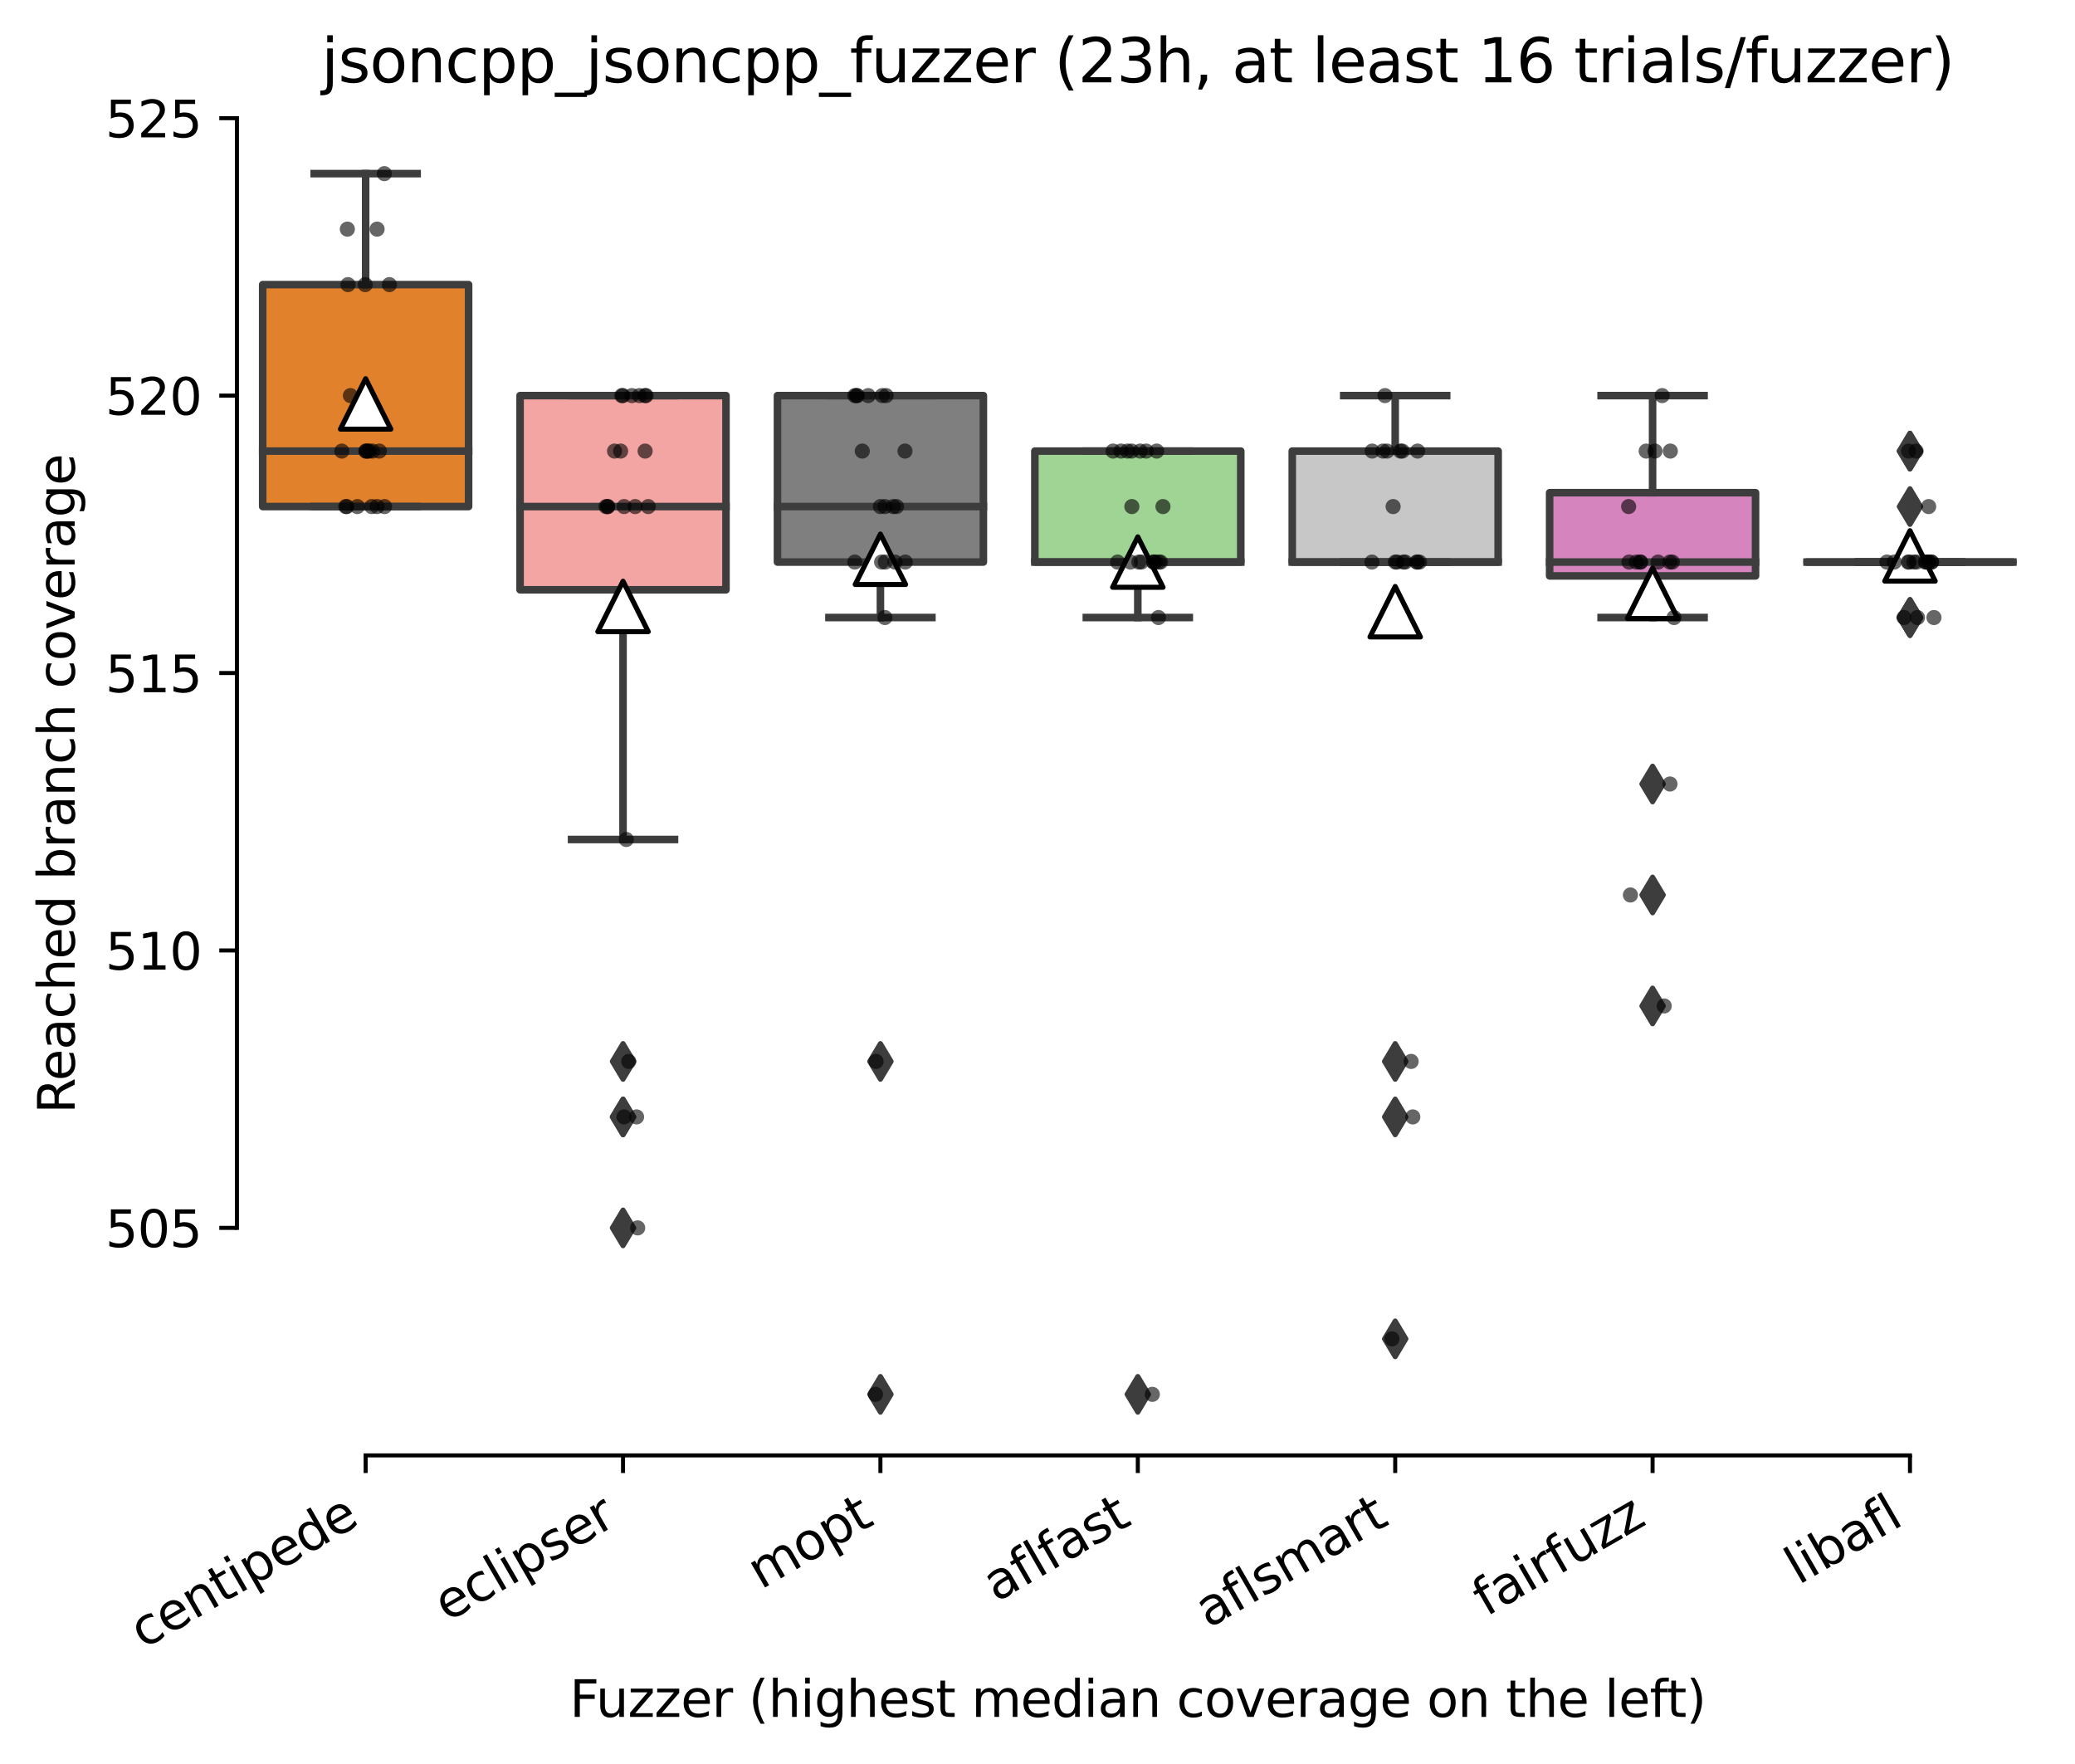 <?xml version="1.0" encoding="utf-8" standalone="no"?>
<!DOCTYPE svg PUBLIC "-//W3C//DTD SVG 1.1//EN"
  "http://www.w3.org/Graphics/SVG/1.1/DTD/svg11.dtd">
<svg xmlns:xlink="http://www.w3.org/1999/xlink" width="411.286pt" height="349.535pt" viewBox="0 0 411.286 349.535" xmlns="http://www.w3.org/2000/svg" version="1.1">
 <defs>
  <style type="text/css">*{stroke-linejoin: round; stroke-linecap: butt}</style>
 </defs>
 <g id="figure_1">
  <g id="patch_1">
   <path d="M 0 349.535 
L 411.286 349.535 
L 411.286 0 
L 0 0 
z
" style="fill: #ffffff"/>
  </g>
  <g id="axes_1">
   <g id="patch_2">
    <path d="M 46.966 288.43 
L 404.086 288.43 
L 404.086 22.318 
L 46.966 22.318 
z
" style="fill: #ffffff"/>
   </g>
   <g id="patch_3">
    <path d="M 52.067 100.392 
L 92.881 100.392 
L 92.881 56.407 
L 52.067 56.407 
L 52.067 100.392 
z
" clip-path="url(#p301d236f40)" style="fill: #e1812c; stroke: #3d3d3d; stroke-width: 1.5; stroke-linejoin: miter"/>
   </g>
   <g id="patch_4">
    <path d="M 103.084 116.887 
L 143.898 116.887 
L 143.898 78.4 
L 103.084 78.4 
L 103.084 116.887 
z
" clip-path="url(#p301d236f40)" style="fill: #f2a5a3; stroke: #3d3d3d; stroke-width: 1.5; stroke-linejoin: miter"/>
   </g>
   <g id="patch_5">
    <path d="M 154.102 111.389 
L 194.915 111.389 
L 194.915 78.4 
L 154.102 78.4 
L 154.102 111.389 
z
" clip-path="url(#p301d236f40)" style="fill: #7f7f7f; stroke: #3d3d3d; stroke-width: 1.5; stroke-linejoin: miter"/>
   </g>
   <g id="patch_6">
    <path d="M 205.119 111.389 
L 245.932 111.389 
L 245.932 89.396 
L 205.119 89.396 
L 205.119 111.389 
z
" clip-path="url(#p301d236f40)" style="fill: #9fd495; stroke: #3d3d3d; stroke-width: 1.5; stroke-linejoin: miter"/>
   </g>
   <g id="patch_7">
    <path d="M 256.136 111.389 
L 296.95 111.389 
L 296.95 89.396 
L 256.136 89.396 
L 256.136 111.389 
z
" clip-path="url(#p301d236f40)" style="fill: #c7c7c7; stroke: #3d3d3d; stroke-width: 1.5; stroke-linejoin: miter"/>
   </g>
   <g id="patch_8">
    <path d="M 307.153 114.138 
L 347.967 114.138 
L 347.967 97.643 
L 307.153 97.643 
L 307.153 114.138 
z
" clip-path="url(#p301d236f40)" style="fill: #d684bd; stroke: #3d3d3d; stroke-width: 1.5; stroke-linejoin: miter"/>
   </g>
   <g id="patch_9">
    <path d="M 358.17 111.389 
L 398.984 111.389 
L 398.984 111.389 
L 358.17 111.389 
L 358.17 111.389 
z
" clip-path="url(#p301d236f40)" style="fill: #3a923a; stroke: #3d3d3d; stroke-width: 1.5; stroke-linejoin: miter"/>
   </g>
   <g id="matplotlib.axis_1">
    <g id="xtick_1">
     <g id="line2d_1">
      <defs>
       <path id="ma75290261b" d="M 0 0 
L 0 3.5 
" style="stroke: #000000; stroke-width: 0.8"/>
      </defs>
      <g>
       <use xlink:href="#ma75290261b" x="72.474" y="288.43" style="stroke: #000000; stroke-width: 0.8"/>
      </g>
     </g>
     <g id="text_1">
      <!-- centipede -->
      <g transform="translate(28.401 326.856) rotate(-30) scale(0.1 -0.1)">
       <defs>
        <path id="DejaVuSans-63" d="M 3122 3366 
L 3122 2828 
Q 2878 2963 2633 3030 
Q 2388 3097 2138 3097 
Q 1578 3097 1268 2742 
Q 959 2388 959 1747 
Q 959 1106 1268 751 
Q 1578 397 2138 397 
Q 2388 397 2633 464 
Q 2878 531 3122 666 
L 3122 134 
Q 2881 22 2623 -34 
Q 2366 -91 2075 -91 
Q 1284 -91 818 406 
Q 353 903 353 1747 
Q 353 2603 823 3093 
Q 1294 3584 2113 3584 
Q 2378 3584 2631 3529 
Q 2884 3475 3122 3366 
z
" transform="scale(0.016)"/>
        <path id="DejaVuSans-65" d="M 3597 1894 
L 3597 1613 
L 953 1613 
Q 991 1019 1311 708 
Q 1631 397 2203 397 
Q 2534 397 2845 478 
Q 3156 559 3463 722 
L 3463 178 
Q 3153 47 2828 -22 
Q 2503 -91 2169 -91 
Q 1331 -91 842 396 
Q 353 884 353 1716 
Q 353 2575 817 3079 
Q 1281 3584 2069 3584 
Q 2775 3584 3186 3129 
Q 3597 2675 3597 1894 
z
M 3022 2063 
Q 3016 2534 2758 2815 
Q 2500 3097 2075 3097 
Q 1594 3097 1305 2825 
Q 1016 2553 972 2059 
L 3022 2063 
z
" transform="scale(0.016)"/>
        <path id="DejaVuSans-6e" d="M 3513 2113 
L 3513 0 
L 2938 0 
L 2938 2094 
Q 2938 2591 2744 2837 
Q 2550 3084 2163 3084 
Q 1697 3084 1428 2787 
Q 1159 2491 1159 1978 
L 1159 0 
L 581 0 
L 581 3500 
L 1159 3500 
L 1159 2956 
Q 1366 3272 1645 3428 
Q 1925 3584 2291 3584 
Q 2894 3584 3203 3211 
Q 3513 2838 3513 2113 
z
" transform="scale(0.016)"/>
        <path id="DejaVuSans-74" d="M 1172 4494 
L 1172 3500 
L 2356 3500 
L 2356 3053 
L 1172 3053 
L 1172 1153 
Q 1172 725 1289 603 
Q 1406 481 1766 481 
L 2356 481 
L 2356 0 
L 1766 0 
Q 1100 0 847 248 
Q 594 497 594 1153 
L 594 3053 
L 172 3053 
L 172 3500 
L 594 3500 
L 594 4494 
L 1172 4494 
z
" transform="scale(0.016)"/>
        <path id="DejaVuSans-69" d="M 603 3500 
L 1178 3500 
L 1178 0 
L 603 0 
L 603 3500 
z
M 603 4863 
L 1178 4863 
L 1178 4134 
L 603 4134 
L 603 4863 
z
" transform="scale(0.016)"/>
        <path id="DejaVuSans-70" d="M 1159 525 
L 1159 -1331 
L 581 -1331 
L 581 3500 
L 1159 3500 
L 1159 2969 
Q 1341 3281 1617 3432 
Q 1894 3584 2278 3584 
Q 2916 3584 3314 3078 
Q 3713 2572 3713 1747 
Q 3713 922 3314 415 
Q 2916 -91 2278 -91 
Q 1894 -91 1617 61 
Q 1341 213 1159 525 
z
M 3116 1747 
Q 3116 2381 2855 2742 
Q 2594 3103 2138 3103 
Q 1681 3103 1420 2742 
Q 1159 2381 1159 1747 
Q 1159 1113 1420 752 
Q 1681 391 2138 391 
Q 2594 391 2855 752 
Q 3116 1113 3116 1747 
z
" transform="scale(0.016)"/>
        <path id="DejaVuSans-64" d="M 2906 2969 
L 2906 4863 
L 3481 4863 
L 3481 0 
L 2906 0 
L 2906 525 
Q 2725 213 2448 61 
Q 2172 -91 1784 -91 
Q 1150 -91 751 415 
Q 353 922 353 1747 
Q 353 2572 751 3078 
Q 1150 3584 1784 3584 
Q 2172 3584 2448 3432 
Q 2725 3281 2906 2969 
z
M 947 1747 
Q 947 1113 1208 752 
Q 1469 391 1925 391 
Q 2381 391 2643 752 
Q 2906 1113 2906 1747 
Q 2906 2381 2643 2742 
Q 2381 3103 1925 3103 
Q 1469 3103 1208 2742 
Q 947 2381 947 1747 
z
" transform="scale(0.016)"/>
       </defs>
       <use xlink:href="#DejaVuSans-63"/>
       <use xlink:href="#DejaVuSans-65" x="54.98"/>
       <use xlink:href="#DejaVuSans-6e" x="116.504"/>
       <use xlink:href="#DejaVuSans-74" x="179.883"/>
       <use xlink:href="#DejaVuSans-69" x="219.092"/>
       <use xlink:href="#DejaVuSans-70" x="246.875"/>
       <use xlink:href="#DejaVuSans-65" x="310.352"/>
       <use xlink:href="#DejaVuSans-64" x="371.875"/>
       <use xlink:href="#DejaVuSans-65" x="435.352"/>
      </g>
     </g>
    </g>
    <g id="xtick_2">
     <g id="line2d_2">
      <g>
       <use xlink:href="#ma75290261b" x="123.491" y="288.43" style="stroke: #000000; stroke-width: 0.8"/>
      </g>
     </g>
     <g id="text_2">
      <!-- eclipser -->
      <g transform="translate(88.651 321.525) rotate(-30) scale(0.1 -0.1)">
       <defs>
        <path id="DejaVuSans-6c" d="M 603 4863 
L 1178 4863 
L 1178 0 
L 603 0 
L 603 4863 
z
" transform="scale(0.016)"/>
        <path id="DejaVuSans-73" d="M 2834 3397 
L 2834 2853 
Q 2591 2978 2328 3040 
Q 2066 3103 1784 3103 
Q 1356 3103 1142 2972 
Q 928 2841 928 2578 
Q 928 2378 1081 2264 
Q 1234 2150 1697 2047 
L 1894 2003 
Q 2506 1872 2764 1633 
Q 3022 1394 3022 966 
Q 3022 478 2636 193 
Q 2250 -91 1575 -91 
Q 1294 -91 989 -36 
Q 684 19 347 128 
L 347 722 
Q 666 556 975 473 
Q 1284 391 1588 391 
Q 1994 391 2212 530 
Q 2431 669 2431 922 
Q 2431 1156 2273 1281 
Q 2116 1406 1581 1522 
L 1381 1569 
Q 847 1681 609 1914 
Q 372 2147 372 2553 
Q 372 3047 722 3315 
Q 1072 3584 1716 3584 
Q 2034 3584 2315 3537 
Q 2597 3491 2834 3397 
z
" transform="scale(0.016)"/>
        <path id="DejaVuSans-72" d="M 2631 2963 
Q 2534 3019 2420 3045 
Q 2306 3072 2169 3072 
Q 1681 3072 1420 2755 
Q 1159 2438 1159 1844 
L 1159 0 
L 581 0 
L 581 3500 
L 1159 3500 
L 1159 2956 
Q 1341 3275 1631 3429 
Q 1922 3584 2338 3584 
Q 2397 3584 2469 3576 
Q 2541 3569 2628 3553 
L 2631 2963 
z
" transform="scale(0.016)"/>
       </defs>
       <use xlink:href="#DejaVuSans-65"/>
       <use xlink:href="#DejaVuSans-63" x="61.523"/>
       <use xlink:href="#DejaVuSans-6c" x="116.504"/>
       <use xlink:href="#DejaVuSans-69" x="144.287"/>
       <use xlink:href="#DejaVuSans-70" x="172.07"/>
       <use xlink:href="#DejaVuSans-73" x="235.547"/>
       <use xlink:href="#DejaVuSans-65" x="287.646"/>
       <use xlink:href="#DejaVuSans-72" x="349.17"/>
      </g>
     </g>
    </g>
    <g id="xtick_3">
     <g id="line2d_3">
      <g>
       <use xlink:href="#ma75290261b" x="174.508" y="288.43" style="stroke: #000000; stroke-width: 0.8"/>
      </g>
     </g>
     <g id="text_3">
      <!-- mopt -->
      <g transform="translate(150.841 315.075) rotate(-30) scale(0.1 -0.1)">
       <defs>
        <path id="DejaVuSans-6d" d="M 3328 2828 
Q 3544 3216 3844 3400 
Q 4144 3584 4550 3584 
Q 5097 3584 5394 3201 
Q 5691 2819 5691 2113 
L 5691 0 
L 5113 0 
L 5113 2094 
Q 5113 2597 4934 2840 
Q 4756 3084 4391 3084 
Q 3944 3084 3684 2787 
Q 3425 2491 3425 1978 
L 3425 0 
L 2847 0 
L 2847 2094 
Q 2847 2600 2669 2842 
Q 2491 3084 2119 3084 
Q 1678 3084 1418 2786 
Q 1159 2488 1159 1978 
L 1159 0 
L 581 0 
L 581 3500 
L 1159 3500 
L 1159 2956 
Q 1356 3278 1631 3431 
Q 1906 3584 2284 3584 
Q 2666 3584 2933 3390 
Q 3200 3197 3328 2828 
z
" transform="scale(0.016)"/>
        <path id="DejaVuSans-6f" d="M 1959 3097 
Q 1497 3097 1228 2736 
Q 959 2375 959 1747 
Q 959 1119 1226 758 
Q 1494 397 1959 397 
Q 2419 397 2687 759 
Q 2956 1122 2956 1747 
Q 2956 2369 2687 2733 
Q 2419 3097 1959 3097 
z
M 1959 3584 
Q 2709 3584 3137 3096 
Q 3566 2609 3566 1747 
Q 3566 888 3137 398 
Q 2709 -91 1959 -91 
Q 1206 -91 779 398 
Q 353 888 353 1747 
Q 353 2609 779 3096 
Q 1206 3584 1959 3584 
z
" transform="scale(0.016)"/>
       </defs>
       <use xlink:href="#DejaVuSans-6d"/>
       <use xlink:href="#DejaVuSans-6f" x="97.412"/>
       <use xlink:href="#DejaVuSans-70" x="158.594"/>
       <use xlink:href="#DejaVuSans-74" x="222.07"/>
      </g>
     </g>
    </g>
    <g id="xtick_4">
     <g id="line2d_4">
      <g>
       <use xlink:href="#ma75290261b" x="225.526" y="288.43" style="stroke: #000000; stroke-width: 0.8"/>
      </g>
     </g>
     <g id="text_4">
      <!-- aflfast -->
      <g transform="translate(197.462 317.613) rotate(-30) scale(0.1 -0.1)">
       <defs>
        <path id="DejaVuSans-61" d="M 2194 1759 
Q 1497 1759 1228 1600 
Q 959 1441 959 1056 
Q 959 750 1161 570 
Q 1363 391 1709 391 
Q 2188 391 2477 730 
Q 2766 1069 2766 1631 
L 2766 1759 
L 2194 1759 
z
M 3341 1997 
L 3341 0 
L 2766 0 
L 2766 531 
Q 2569 213 2275 61 
Q 1981 -91 1556 -91 
Q 1019 -91 701 211 
Q 384 513 384 1019 
Q 384 1609 779 1909 
Q 1175 2209 1959 2209 
L 2766 2209 
L 2766 2266 
Q 2766 2663 2505 2880 
Q 2244 3097 1772 3097 
Q 1472 3097 1187 3025 
Q 903 2953 641 2809 
L 641 3341 
Q 956 3463 1253 3523 
Q 1550 3584 1831 3584 
Q 2591 3584 2966 3190 
Q 3341 2797 3341 1997 
z
" transform="scale(0.016)"/>
        <path id="DejaVuSans-66" d="M 2375 4863 
L 2375 4384 
L 1825 4384 
Q 1516 4384 1395 4259 
Q 1275 4134 1275 3809 
L 1275 3500 
L 2222 3500 
L 2222 3053 
L 1275 3053 
L 1275 0 
L 697 0 
L 697 3053 
L 147 3053 
L 147 3500 
L 697 3500 
L 697 3744 
Q 697 4328 969 4595 
Q 1241 4863 1831 4863 
L 2375 4863 
z
" transform="scale(0.016)"/>
       </defs>
       <use xlink:href="#DejaVuSans-61"/>
       <use xlink:href="#DejaVuSans-66" x="61.279"/>
       <use xlink:href="#DejaVuSans-6c" x="96.484"/>
       <use xlink:href="#DejaVuSans-66" x="124.268"/>
       <use xlink:href="#DejaVuSans-61" x="159.473"/>
       <use xlink:href="#DejaVuSans-73" x="220.752"/>
       <use xlink:href="#DejaVuSans-74" x="272.852"/>
      </g>
     </g>
    </g>
    <g id="xtick_5">
     <g id="line2d_5">
      <g>
       <use xlink:href="#ma75290261b" x="276.543" y="288.43" style="stroke: #000000; stroke-width: 0.8"/>
      </g>
     </g>
     <g id="text_5">
      <!-- aflsmart -->
      <g transform="translate(239.532 322.779) rotate(-30) scale(0.1 -0.1)">
       <use xlink:href="#DejaVuSans-61"/>
       <use xlink:href="#DejaVuSans-66" x="61.279"/>
       <use xlink:href="#DejaVuSans-6c" x="96.484"/>
       <use xlink:href="#DejaVuSans-73" x="124.268"/>
       <use xlink:href="#DejaVuSans-6d" x="176.367"/>
       <use xlink:href="#DejaVuSans-61" x="273.779"/>
       <use xlink:href="#DejaVuSans-72" x="335.059"/>
       <use xlink:href="#DejaVuSans-74" x="376.172"/>
      </g>
     </g>
    </g>
    <g id="xtick_6">
     <g id="line2d_6">
      <g>
       <use xlink:href="#ma75290261b" x="327.56" y="288.43" style="stroke: #000000; stroke-width: 0.8"/>
      </g>
     </g>
     <g id="text_6">
      <!-- fairfuzz -->
      <g transform="translate(294.57 320.457) rotate(-30) scale(0.1 -0.1)">
       <defs>
        <path id="DejaVuSans-75" d="M 544 1381 
L 544 3500 
L 1119 3500 
L 1119 1403 
Q 1119 906 1312 657 
Q 1506 409 1894 409 
Q 2359 409 2629 706 
Q 2900 1003 2900 1516 
L 2900 3500 
L 3475 3500 
L 3475 0 
L 2900 0 
L 2900 538 
Q 2691 219 2414 64 
Q 2138 -91 1772 -91 
Q 1169 -91 856 284 
Q 544 659 544 1381 
z
M 1991 3584 
L 1991 3584 
z
" transform="scale(0.016)"/>
        <path id="DejaVuSans-7a" d="M 353 3500 
L 3084 3500 
L 3084 2975 
L 922 459 
L 3084 459 
L 3084 0 
L 275 0 
L 275 525 
L 2438 3041 
L 353 3041 
L 353 3500 
z
" transform="scale(0.016)"/>
       </defs>
       <use xlink:href="#DejaVuSans-66"/>
       <use xlink:href="#DejaVuSans-61" x="35.205"/>
       <use xlink:href="#DejaVuSans-69" x="96.484"/>
       <use xlink:href="#DejaVuSans-72" x="124.268"/>
       <use xlink:href="#DejaVuSans-66" x="165.381"/>
       <use xlink:href="#DejaVuSans-75" x="200.586"/>
       <use xlink:href="#DejaVuSans-7a" x="263.965"/>
       <use xlink:href="#DejaVuSans-7a" x="316.455"/>
      </g>
     </g>
    </g>
    <g id="xtick_7">
     <g id="line2d_7">
      <g>
       <use xlink:href="#ma75290261b" x="378.577" y="288.43" style="stroke: #000000; stroke-width: 0.8"/>
      </g>
     </g>
     <g id="text_7">
      <!-- libafl -->
      <g transform="translate(356.466 314.176) rotate(-30) scale(0.1 -0.1)">
       <defs>
        <path id="DejaVuSans-62" d="M 3116 1747 
Q 3116 2381 2855 2742 
Q 2594 3103 2138 3103 
Q 1681 3103 1420 2742 
Q 1159 2381 1159 1747 
Q 1159 1113 1420 752 
Q 1681 391 2138 391 
Q 2594 391 2855 752 
Q 3116 1113 3116 1747 
z
M 1159 2969 
Q 1341 3281 1617 3432 
Q 1894 3584 2278 3584 
Q 2916 3584 3314 3078 
Q 3713 2572 3713 1747 
Q 3713 922 3314 415 
Q 2916 -91 2278 -91 
Q 1894 -91 1617 61 
Q 1341 213 1159 525 
L 1159 0 
L 581 0 
L 581 4863 
L 1159 4863 
L 1159 2969 
z
" transform="scale(0.016)"/>
       </defs>
       <use xlink:href="#DejaVuSans-6c"/>
       <use xlink:href="#DejaVuSans-69" x="27.783"/>
       <use xlink:href="#DejaVuSans-62" x="55.566"/>
       <use xlink:href="#DejaVuSans-61" x="119.043"/>
       <use xlink:href="#DejaVuSans-66" x="180.322"/>
       <use xlink:href="#DejaVuSans-6c" x="215.527"/>
      </g>
     </g>
    </g>
    <g id="text_8">
     <!-- Fuzzer (highest median coverage on the left) -->
     <g transform="translate(112.908 340.255) scale(0.1 -0.1)">
      <defs>
       <path id="DejaVuSans-46" d="M 628 4666 
L 3309 4666 
L 3309 4134 
L 1259 4134 
L 1259 2759 
L 3109 2759 
L 3109 2228 
L 1259 2228 
L 1259 0 
L 628 0 
L 628 4666 
z
" transform="scale(0.016)"/>
       <path id="DejaVuSans-20" transform="scale(0.016)"/>
       <path id="DejaVuSans-28" d="M 1984 4856 
Q 1566 4138 1362 3434 
Q 1159 2731 1159 2009 
Q 1159 1288 1364 580 
Q 1569 -128 1984 -844 
L 1484 -844 
Q 1016 -109 783 600 
Q 550 1309 550 2009 
Q 550 2706 781 3412 
Q 1013 4119 1484 4856 
L 1984 4856 
z
" transform="scale(0.016)"/>
       <path id="DejaVuSans-68" d="M 3513 2113 
L 3513 0 
L 2938 0 
L 2938 2094 
Q 2938 2591 2744 2837 
Q 2550 3084 2163 3084 
Q 1697 3084 1428 2787 
Q 1159 2491 1159 1978 
L 1159 0 
L 581 0 
L 581 4863 
L 1159 4863 
L 1159 2956 
Q 1366 3272 1645 3428 
Q 1925 3584 2291 3584 
Q 2894 3584 3203 3211 
Q 3513 2838 3513 2113 
z
" transform="scale(0.016)"/>
       <path id="DejaVuSans-67" d="M 2906 1791 
Q 2906 2416 2648 2759 
Q 2391 3103 1925 3103 
Q 1463 3103 1205 2759 
Q 947 2416 947 1791 
Q 947 1169 1205 825 
Q 1463 481 1925 481 
Q 2391 481 2648 825 
Q 2906 1169 2906 1791 
z
M 3481 434 
Q 3481 -459 3084 -895 
Q 2688 -1331 1869 -1331 
Q 1566 -1331 1297 -1286 
Q 1028 -1241 775 -1147 
L 775 -588 
Q 1028 -725 1275 -790 
Q 1522 -856 1778 -856 
Q 2344 -856 2625 -561 
Q 2906 -266 2906 331 
L 2906 616 
Q 2728 306 2450 153 
Q 2172 0 1784 0 
Q 1141 0 747 490 
Q 353 981 353 1791 
Q 353 2603 747 3093 
Q 1141 3584 1784 3584 
Q 2172 3584 2450 3431 
Q 2728 3278 2906 2969 
L 2906 3500 
L 3481 3500 
L 3481 434 
z
" transform="scale(0.016)"/>
       <path id="DejaVuSans-76" d="M 191 3500 
L 800 3500 
L 1894 563 
L 2988 3500 
L 3597 3500 
L 2284 0 
L 1503 0 
L 191 3500 
z
" transform="scale(0.016)"/>
       <path id="DejaVuSans-29" d="M 513 4856 
L 1013 4856 
Q 1481 4119 1714 3412 
Q 1947 2706 1947 2009 
Q 1947 1309 1714 600 
Q 1481 -109 1013 -844 
L 513 -844 
Q 928 -128 1133 580 
Q 1338 1288 1338 2009 
Q 1338 2731 1133 3434 
Q 928 4138 513 4856 
z
" transform="scale(0.016)"/>
      </defs>
      <use xlink:href="#DejaVuSans-46"/>
      <use xlink:href="#DejaVuSans-75" x="52.02"/>
      <use xlink:href="#DejaVuSans-7a" x="115.398"/>
      <use xlink:href="#DejaVuSans-7a" x="167.889"/>
      <use xlink:href="#DejaVuSans-65" x="220.379"/>
      <use xlink:href="#DejaVuSans-72" x="281.902"/>
      <use xlink:href="#DejaVuSans-20" x="323.016"/>
      <use xlink:href="#DejaVuSans-28" x="354.803"/>
      <use xlink:href="#DejaVuSans-68" x="393.816"/>
      <use xlink:href="#DejaVuSans-69" x="457.195"/>
      <use xlink:href="#DejaVuSans-67" x="484.979"/>
      <use xlink:href="#DejaVuSans-68" x="548.455"/>
      <use xlink:href="#DejaVuSans-65" x="611.834"/>
      <use xlink:href="#DejaVuSans-73" x="673.357"/>
      <use xlink:href="#DejaVuSans-74" x="725.457"/>
      <use xlink:href="#DejaVuSans-20" x="764.666"/>
      <use xlink:href="#DejaVuSans-6d" x="796.453"/>
      <use xlink:href="#DejaVuSans-65" x="893.865"/>
      <use xlink:href="#DejaVuSans-64" x="955.389"/>
      <use xlink:href="#DejaVuSans-69" x="1018.865"/>
      <use xlink:href="#DejaVuSans-61" x="1046.648"/>
      <use xlink:href="#DejaVuSans-6e" x="1107.928"/>
      <use xlink:href="#DejaVuSans-20" x="1171.307"/>
      <use xlink:href="#DejaVuSans-63" x="1203.094"/>
      <use xlink:href="#DejaVuSans-6f" x="1258.074"/>
      <use xlink:href="#DejaVuSans-76" x="1319.256"/>
      <use xlink:href="#DejaVuSans-65" x="1378.436"/>
      <use xlink:href="#DejaVuSans-72" x="1439.959"/>
      <use xlink:href="#DejaVuSans-61" x="1481.072"/>
      <use xlink:href="#DejaVuSans-67" x="1542.352"/>
      <use xlink:href="#DejaVuSans-65" x="1605.828"/>
      <use xlink:href="#DejaVuSans-20" x="1667.352"/>
      <use xlink:href="#DejaVuSans-6f" x="1699.139"/>
      <use xlink:href="#DejaVuSans-6e" x="1760.32"/>
      <use xlink:href="#DejaVuSans-20" x="1823.699"/>
      <use xlink:href="#DejaVuSans-74" x="1855.486"/>
      <use xlink:href="#DejaVuSans-68" x="1894.695"/>
      <use xlink:href="#DejaVuSans-65" x="1958.074"/>
      <use xlink:href="#DejaVuSans-20" x="2019.598"/>
      <use xlink:href="#DejaVuSans-6c" x="2051.385"/>
      <use xlink:href="#DejaVuSans-65" x="2079.168"/>
      <use xlink:href="#DejaVuSans-66" x="2140.691"/>
      <use xlink:href="#DejaVuSans-74" x="2174.146"/>
      <use xlink:href="#DejaVuSans-29" x="2213.355"/>
     </g>
    </g>
   </g>
   <g id="matplotlib.axis_2">
    <g id="ytick_1">
     <g id="line2d_8">
      <defs>
       <path id="me46429e782" d="M 0 0 
L -3.5 0 
" style="stroke: #000000; stroke-width: 0.8"/>
      </defs>
      <g>
       <use xlink:href="#me46429e782" x="46.966" y="243.345" style="stroke: #000000; stroke-width: 0.8"/>
      </g>
     </g>
     <g id="text_9">
      <!-- 505 -->
      <g transform="translate(20.878 247.144) scale(0.1 -0.1)">
       <defs>
        <path id="DejaVuSans-35" d="M 691 4666 
L 3169 4666 
L 3169 4134 
L 1269 4134 
L 1269 2991 
Q 1406 3038 1543 3061 
Q 1681 3084 1819 3084 
Q 2600 3084 3056 2656 
Q 3513 2228 3513 1497 
Q 3513 744 3044 326 
Q 2575 -91 1722 -91 
Q 1428 -91 1123 -41 
Q 819 9 494 109 
L 494 744 
Q 775 591 1075 516 
Q 1375 441 1709 441 
Q 2250 441 2565 725 
Q 2881 1009 2881 1497 
Q 2881 1984 2565 2268 
Q 2250 2553 1709 2553 
Q 1456 2553 1204 2497 
Q 953 2441 691 2322 
L 691 4666 
z
" transform="scale(0.016)"/>
        <path id="DejaVuSans-30" d="M 2034 4250 
Q 1547 4250 1301 3770 
Q 1056 3291 1056 2328 
Q 1056 1369 1301 889 
Q 1547 409 2034 409 
Q 2525 409 2770 889 
Q 3016 1369 3016 2328 
Q 3016 3291 2770 3770 
Q 2525 4250 2034 4250 
z
M 2034 4750 
Q 2819 4750 3233 4129 
Q 3647 3509 3647 2328 
Q 3647 1150 3233 529 
Q 2819 -91 2034 -91 
Q 1250 -91 836 529 
Q 422 1150 422 2328 
Q 422 3509 836 4129 
Q 1250 4750 2034 4750 
z
" transform="scale(0.016)"/>
       </defs>
       <use xlink:href="#DejaVuSans-35"/>
       <use xlink:href="#DejaVuSans-30" x="63.623"/>
       <use xlink:href="#DejaVuSans-35" x="127.246"/>
      </g>
     </g>
    </g>
    <g id="ytick_2">
     <g id="line2d_9">
      <g>
       <use xlink:href="#me46429e782" x="46.966" y="188.363" style="stroke: #000000; stroke-width: 0.8"/>
      </g>
     </g>
     <g id="text_10">
      <!-- 510 -->
      <g transform="translate(20.878 192.162) scale(0.1 -0.1)">
       <defs>
        <path id="DejaVuSans-31" d="M 794 531 
L 1825 531 
L 1825 4091 
L 703 3866 
L 703 4441 
L 1819 4666 
L 2450 4666 
L 2450 531 
L 3481 531 
L 3481 0 
L 794 0 
L 794 531 
z
" transform="scale(0.016)"/>
       </defs>
       <use xlink:href="#DejaVuSans-35"/>
       <use xlink:href="#DejaVuSans-31" x="63.623"/>
       <use xlink:href="#DejaVuSans-30" x="127.246"/>
      </g>
     </g>
    </g>
    <g id="ytick_3">
     <g id="line2d_10">
      <g>
       <use xlink:href="#me46429e782" x="46.966" y="133.381" style="stroke: #000000; stroke-width: 0.8"/>
      </g>
     </g>
     <g id="text_11">
      <!-- 515 -->
      <g transform="translate(20.878 137.181) scale(0.1 -0.1)">
       <use xlink:href="#DejaVuSans-35"/>
       <use xlink:href="#DejaVuSans-31" x="63.623"/>
       <use xlink:href="#DejaVuSans-35" x="127.246"/>
      </g>
     </g>
    </g>
    <g id="ytick_4">
     <g id="line2d_11">
      <g>
       <use xlink:href="#me46429e782" x="46.966" y="78.4" style="stroke: #000000; stroke-width: 0.8"/>
      </g>
     </g>
     <g id="text_12">
      <!-- 520 -->
      <g transform="translate(20.878 82.199) scale(0.1 -0.1)">
       <defs>
        <path id="DejaVuSans-32" d="M 1228 531 
L 3431 531 
L 3431 0 
L 469 0 
L 469 531 
Q 828 903 1448 1529 
Q 2069 2156 2228 2338 
Q 2531 2678 2651 2914 
Q 2772 3150 2772 3378 
Q 2772 3750 2511 3984 
Q 2250 4219 1831 4219 
Q 1534 4219 1204 4116 
Q 875 4013 500 3803 
L 500 4441 
Q 881 4594 1212 4672 
Q 1544 4750 1819 4750 
Q 2544 4750 2975 4387 
Q 3406 4025 3406 3419 
Q 3406 3131 3298 2873 
Q 3191 2616 2906 2266 
Q 2828 2175 2409 1742 
Q 1991 1309 1228 531 
z
" transform="scale(0.016)"/>
       </defs>
       <use xlink:href="#DejaVuSans-35"/>
       <use xlink:href="#DejaVuSans-32" x="63.623"/>
       <use xlink:href="#DejaVuSans-30" x="127.246"/>
      </g>
     </g>
    </g>
    <g id="ytick_5">
     <g id="line2d_12">
      <g>
       <use xlink:href="#me46429e782" x="46.966" y="23.418" style="stroke: #000000; stroke-width: 0.8"/>
      </g>
     </g>
     <g id="text_13">
      <!-- 525 -->
      <g transform="translate(20.878 27.217) scale(0.1 -0.1)">
       <use xlink:href="#DejaVuSans-35"/>
       <use xlink:href="#DejaVuSans-32" x="63.623"/>
       <use xlink:href="#DejaVuSans-35" x="127.246"/>
      </g>
     </g>
    </g>
    <g id="text_14">
     <!-- Reached branch coverage -->
     <g transform="translate(14.798 220.706) rotate(-90) scale(0.1 -0.1)">
      <defs>
       <path id="DejaVuSans-52" d="M 2841 2188 
Q 3044 2119 3236 1894 
Q 3428 1669 3622 1275 
L 4263 0 
L 3584 0 
L 2988 1197 
Q 2756 1666 2539 1819 
Q 2322 1972 1947 1972 
L 1259 1972 
L 1259 0 
L 628 0 
L 628 4666 
L 2053 4666 
Q 2853 4666 3247 4331 
Q 3641 3997 3641 3322 
Q 3641 2881 3436 2590 
Q 3231 2300 2841 2188 
z
M 1259 4147 
L 1259 2491 
L 2053 2491 
Q 2509 2491 2742 2702 
Q 2975 2913 2975 3322 
Q 2975 3731 2742 3939 
Q 2509 4147 2053 4147 
L 1259 4147 
z
" transform="scale(0.016)"/>
      </defs>
      <use xlink:href="#DejaVuSans-52"/>
      <use xlink:href="#DejaVuSans-65" x="64.982"/>
      <use xlink:href="#DejaVuSans-61" x="126.506"/>
      <use xlink:href="#DejaVuSans-63" x="187.785"/>
      <use xlink:href="#DejaVuSans-68" x="242.766"/>
      <use xlink:href="#DejaVuSans-65" x="306.145"/>
      <use xlink:href="#DejaVuSans-64" x="367.668"/>
      <use xlink:href="#DejaVuSans-20" x="431.145"/>
      <use xlink:href="#DejaVuSans-62" x="462.932"/>
      <use xlink:href="#DejaVuSans-72" x="526.408"/>
      <use xlink:href="#DejaVuSans-61" x="567.521"/>
      <use xlink:href="#DejaVuSans-6e" x="628.801"/>
      <use xlink:href="#DejaVuSans-63" x="692.18"/>
      <use xlink:href="#DejaVuSans-68" x="747.16"/>
      <use xlink:href="#DejaVuSans-20" x="810.539"/>
      <use xlink:href="#DejaVuSans-63" x="842.326"/>
      <use xlink:href="#DejaVuSans-6f" x="897.307"/>
      <use xlink:href="#DejaVuSans-76" x="958.488"/>
      <use xlink:href="#DejaVuSans-65" x="1017.668"/>
      <use xlink:href="#DejaVuSans-72" x="1079.191"/>
      <use xlink:href="#DejaVuSans-61" x="1120.305"/>
      <use xlink:href="#DejaVuSans-67" x="1181.584"/>
      <use xlink:href="#DejaVuSans-65" x="1245.061"/>
     </g>
    </g>
   </g>
   <g id="line2d_13">
    <path d="M 72.474 100.392 
L 72.474 100.392 
" clip-path="url(#p301d236f40)" style="fill: none; stroke: #3d3d3d; stroke-width: 1.5; stroke-linecap: square"/>
   </g>
   <g id="line2d_14">
    <path d="M 72.474 56.407 
L 72.474 34.414 
" clip-path="url(#p301d236f40)" style="fill: none; stroke: #3d3d3d; stroke-width: 1.5; stroke-linecap: square"/>
   </g>
   <g id="line2d_15">
    <path d="M 62.271 100.392 
L 82.678 100.392 
" clip-path="url(#p301d236f40)" style="fill: none; stroke: #3d3d3d; stroke-width: 1.5; stroke-linecap: square"/>
   </g>
   <g id="line2d_16">
    <path d="M 62.271 34.414 
L 82.678 34.414 
" clip-path="url(#p301d236f40)" style="fill: none; stroke: #3d3d3d; stroke-width: 1.5; stroke-linecap: square"/>
   </g>
   <g id="line2d_17"/>
   <g id="line2d_18">
    <path d="M 123.491 116.887 
L 123.491 166.37 
" clip-path="url(#p301d236f40)" style="fill: none; stroke: #3d3d3d; stroke-width: 1.5; stroke-linecap: square"/>
   </g>
   <g id="line2d_19">
    <path d="M 123.491 78.4 
L 123.491 78.4 
" clip-path="url(#p301d236f40)" style="fill: none; stroke: #3d3d3d; stroke-width: 1.5; stroke-linecap: square"/>
   </g>
   <g id="line2d_20">
    <path d="M 113.288 166.37 
L 133.695 166.37 
" clip-path="url(#p301d236f40)" style="fill: none; stroke: #3d3d3d; stroke-width: 1.5; stroke-linecap: square"/>
   </g>
   <g id="line2d_21">
    <path d="M 113.288 78.4 
L 133.695 78.4 
" clip-path="url(#p301d236f40)" style="fill: none; stroke: #3d3d3d; stroke-width: 1.5; stroke-linecap: square"/>
   </g>
   <g id="line2d_22">
    <defs>
     <path id="mfe6ff88ae1" d="M -0 3.536 
L 2.121 0 
L -0 -3.536 
L -2.121 -0 
z
" style="stroke: #3d3d3d; stroke-linejoin: miter"/>
    </defs>
    <g clip-path="url(#p301d236f40)">
     <use xlink:href="#mfe6ff88ae1" x="123.491" y="221.352" style="fill: #3d3d3d; stroke: #3d3d3d; stroke-linejoin: miter"/>
     <use xlink:href="#mfe6ff88ae1" x="123.491" y="243.345" style="fill: #3d3d3d; stroke: #3d3d3d; stroke-linejoin: miter"/>
     <use xlink:href="#mfe6ff88ae1" x="123.491" y="221.352" style="fill: #3d3d3d; stroke: #3d3d3d; stroke-linejoin: miter"/>
     <use xlink:href="#mfe6ff88ae1" x="123.491" y="210.356" style="fill: #3d3d3d; stroke: #3d3d3d; stroke-linejoin: miter"/>
    </g>
   </g>
   <g id="line2d_23">
    <path d="M 174.508 111.389 
L 174.508 122.385 
" clip-path="url(#p301d236f40)" style="fill: none; stroke: #3d3d3d; stroke-width: 1.5; stroke-linecap: square"/>
   </g>
   <g id="line2d_24">
    <path d="M 174.508 78.4 
L 174.508 78.4 
" clip-path="url(#p301d236f40)" style="fill: none; stroke: #3d3d3d; stroke-width: 1.5; stroke-linecap: square"/>
   </g>
   <g id="line2d_25">
    <path d="M 164.305 122.385 
L 184.712 122.385 
" clip-path="url(#p301d236f40)" style="fill: none; stroke: #3d3d3d; stroke-width: 1.5; stroke-linecap: square"/>
   </g>
   <g id="line2d_26">
    <path d="M 164.305 78.4 
L 184.712 78.4 
" clip-path="url(#p301d236f40)" style="fill: none; stroke: #3d3d3d; stroke-width: 1.5; stroke-linecap: square"/>
   </g>
   <g id="line2d_27">
    <g clip-path="url(#p301d236f40)">
     <use xlink:href="#mfe6ff88ae1" x="174.508" y="210.356" style="fill: #3d3d3d; stroke: #3d3d3d; stroke-linejoin: miter"/>
     <use xlink:href="#mfe6ff88ae1" x="174.508" y="276.334" style="fill: #3d3d3d; stroke: #3d3d3d; stroke-linejoin: miter"/>
    </g>
   </g>
   <g id="line2d_28">
    <path d="M 225.526 111.389 
L 225.526 122.385 
" clip-path="url(#p301d236f40)" style="fill: none; stroke: #3d3d3d; stroke-width: 1.5; stroke-linecap: square"/>
   </g>
   <g id="line2d_29">
    <path d="M 225.526 89.396 
L 225.526 89.396 
" clip-path="url(#p301d236f40)" style="fill: none; stroke: #3d3d3d; stroke-width: 1.5; stroke-linecap: square"/>
   </g>
   <g id="line2d_30">
    <path d="M 215.322 122.385 
L 235.729 122.385 
" clip-path="url(#p301d236f40)" style="fill: none; stroke: #3d3d3d; stroke-width: 1.5; stroke-linecap: square"/>
   </g>
   <g id="line2d_31">
    <path d="M 215.322 89.396 
L 235.729 89.396 
" clip-path="url(#p301d236f40)" style="fill: none; stroke: #3d3d3d; stroke-width: 1.5; stroke-linecap: square"/>
   </g>
   <g id="line2d_32">
    <g clip-path="url(#p301d236f40)">
     <use xlink:href="#mfe6ff88ae1" x="225.526" y="276.334" style="fill: #3d3d3d; stroke: #3d3d3d; stroke-linejoin: miter"/>
    </g>
   </g>
   <g id="line2d_33">
    <path d="M 276.543 111.389 
L 276.543 111.389 
" clip-path="url(#p301d236f40)" style="fill: none; stroke: #3d3d3d; stroke-width: 1.5; stroke-linecap: square"/>
   </g>
   <g id="line2d_34">
    <path d="M 276.543 89.396 
L 276.543 78.4 
" clip-path="url(#p301d236f40)" style="fill: none; stroke: #3d3d3d; stroke-width: 1.5; stroke-linecap: square"/>
   </g>
   <g id="line2d_35">
    <path d="M 266.339 111.389 
L 286.746 111.389 
" clip-path="url(#p301d236f40)" style="fill: none; stroke: #3d3d3d; stroke-width: 1.5; stroke-linecap: square"/>
   </g>
   <g id="line2d_36">
    <path d="M 266.339 78.4 
L 286.746 78.4 
" clip-path="url(#p301d236f40)" style="fill: none; stroke: #3d3d3d; stroke-width: 1.5; stroke-linecap: square"/>
   </g>
   <g id="line2d_37">
    <g clip-path="url(#p301d236f40)">
     <use xlink:href="#mfe6ff88ae1" x="276.543" y="210.356" style="fill: #3d3d3d; stroke: #3d3d3d; stroke-linejoin: miter"/>
     <use xlink:href="#mfe6ff88ae1" x="276.543" y="265.338" style="fill: #3d3d3d; stroke: #3d3d3d; stroke-linejoin: miter"/>
     <use xlink:href="#mfe6ff88ae1" x="276.543" y="221.352" style="fill: #3d3d3d; stroke: #3d3d3d; stroke-linejoin: miter"/>
    </g>
   </g>
   <g id="line2d_38">
    <path d="M 327.56 114.138 
L 327.56 122.385 
" clip-path="url(#p301d236f40)" style="fill: none; stroke: #3d3d3d; stroke-width: 1.5; stroke-linecap: square"/>
   </g>
   <g id="line2d_39">
    <path d="M 327.56 97.643 
L 327.56 78.4 
" clip-path="url(#p301d236f40)" style="fill: none; stroke: #3d3d3d; stroke-width: 1.5; stroke-linecap: square"/>
   </g>
   <g id="line2d_40">
    <path d="M 317.356 122.385 
L 337.763 122.385 
" clip-path="url(#p301d236f40)" style="fill: none; stroke: #3d3d3d; stroke-width: 1.5; stroke-linecap: square"/>
   </g>
   <g id="line2d_41">
    <path d="M 317.356 78.4 
L 337.763 78.4 
" clip-path="url(#p301d236f40)" style="fill: none; stroke: #3d3d3d; stroke-width: 1.5; stroke-linecap: square"/>
   </g>
   <g id="line2d_42">
    <g clip-path="url(#p301d236f40)">
     <use xlink:href="#mfe6ff88ae1" x="327.56" y="155.374" style="fill: #3d3d3d; stroke: #3d3d3d; stroke-linejoin: miter"/>
     <use xlink:href="#mfe6ff88ae1" x="327.56" y="199.36" style="fill: #3d3d3d; stroke: #3d3d3d; stroke-linejoin: miter"/>
     <use xlink:href="#mfe6ff88ae1" x="327.56" y="177.367" style="fill: #3d3d3d; stroke: #3d3d3d; stroke-linejoin: miter"/>
    </g>
   </g>
   <g id="line2d_43">
    <path d="M 378.577 111.389 
L 378.577 111.389 
" clip-path="url(#p301d236f40)" style="fill: none; stroke: #3d3d3d; stroke-width: 1.5; stroke-linecap: square"/>
   </g>
   <g id="line2d_44">
    <path d="M 378.577 111.389 
L 378.577 111.389 
" clip-path="url(#p301d236f40)" style="fill: none; stroke: #3d3d3d; stroke-width: 1.5; stroke-linecap: square"/>
   </g>
   <g id="line2d_45">
    <path d="M 368.374 111.389 
L 388.78 111.389 
" clip-path="url(#p301d236f40)" style="fill: none; stroke: #3d3d3d; stroke-width: 1.5; stroke-linecap: square"/>
   </g>
   <g id="line2d_46">
    <path d="M 368.374 111.389 
L 388.78 111.389 
" clip-path="url(#p301d236f40)" style="fill: none; stroke: #3d3d3d; stroke-width: 1.5; stroke-linecap: square"/>
   </g>
   <g id="line2d_47">
    <g clip-path="url(#p301d236f40)">
     <use xlink:href="#mfe6ff88ae1" x="378.577" y="122.385" style="fill: #3d3d3d; stroke: #3d3d3d; stroke-linejoin: miter"/>
     <use xlink:href="#mfe6ff88ae1" x="378.577" y="122.385" style="fill: #3d3d3d; stroke: #3d3d3d; stroke-linejoin: miter"/>
     <use xlink:href="#mfe6ff88ae1" x="378.577" y="122.385" style="fill: #3d3d3d; stroke: #3d3d3d; stroke-linejoin: miter"/>
     <use xlink:href="#mfe6ff88ae1" x="378.577" y="89.396" style="fill: #3d3d3d; stroke: #3d3d3d; stroke-linejoin: miter"/>
     <use xlink:href="#mfe6ff88ae1" x="378.577" y="89.396" style="fill: #3d3d3d; stroke: #3d3d3d; stroke-linejoin: miter"/>
     <use xlink:href="#mfe6ff88ae1" x="378.577" y="100.392" style="fill: #3d3d3d; stroke: #3d3d3d; stroke-linejoin: miter"/>
    </g>
   </g>
   <g id="line2d_48">
    <path d="M 52.067 89.396 
L 92.881 89.396 
" clip-path="url(#p301d236f40)" style="fill: none; stroke: #3d3d3d; stroke-width: 1.5; stroke-linecap: square"/>
   </g>
   <g id="line2d_49">
    <defs>
     <path id="mfe2192b745" d="M 0 -5 
L -5 5 
L 5 5 
z
" style="stroke: #000000; stroke-linejoin: miter"/>
    </defs>
    <g clip-path="url(#p301d236f40)">
     <use xlink:href="#mfe2192b745" x="72.474" y="80.049" style="fill: #ffffff; stroke: #000000; stroke-linejoin: miter"/>
    </g>
   </g>
   <g id="line2d_50">
    <path d="M 103.084 100.392 
L 143.898 100.392 
" clip-path="url(#p301d236f40)" style="fill: none; stroke: #3d3d3d; stroke-width: 1.5; stroke-linecap: square"/>
   </g>
   <g id="line2d_51">
    <g clip-path="url(#p301d236f40)">
     <use xlink:href="#mfe2192b745" x="123.491" y="120.186" style="fill: #ffffff; stroke: #000000; stroke-linejoin: miter"/>
    </g>
   </g>
   <g id="line2d_52">
    <path d="M 154.102 100.392 
L 194.915 100.392 
" clip-path="url(#p301d236f40)" style="fill: none; stroke: #3d3d3d; stroke-width: 1.5; stroke-linecap: square"/>
   </g>
   <g id="line2d_53">
    <g clip-path="url(#p301d236f40)">
     <use xlink:href="#mfe2192b745" x="174.508" y="110.839" style="fill: #ffffff; stroke: #000000; stroke-linejoin: miter"/>
    </g>
   </g>
   <g id="line2d_54">
    <path d="M 205.119 111.389 
L 245.932 111.389 
" clip-path="url(#p301d236f40)" style="fill: none; stroke: #3d3d3d; stroke-width: 1.5; stroke-linecap: square"/>
   </g>
   <g id="line2d_55">
    <g clip-path="url(#p301d236f40)">
     <use xlink:href="#mfe2192b745" x="225.526" y="111.389" style="fill: #ffffff; stroke: #000000; stroke-linejoin: miter"/>
    </g>
   </g>
   <g id="line2d_56">
    <path d="M 256.136 111.389 
L 296.95 111.389 
" clip-path="url(#p301d236f40)" style="fill: none; stroke: #3d3d3d; stroke-width: 1.5; stroke-linecap: square"/>
   </g>
   <g id="line2d_57">
    <g clip-path="url(#p301d236f40)">
     <use xlink:href="#mfe2192b745" x="276.543" y="121.228" style="fill: #ffffff; stroke: #000000; stroke-linejoin: miter"/>
    </g>
   </g>
   <g id="line2d_58">
    <path d="M 307.153 111.389 
L 347.967 111.389 
" clip-path="url(#p301d236f40)" style="fill: none; stroke: #3d3d3d; stroke-width: 1.5; stroke-linecap: square"/>
   </g>
   <g id="line2d_59">
    <g clip-path="url(#p301d236f40)">
     <use xlink:href="#mfe2192b745" x="327.56" y="117.574" style="fill: #ffffff; stroke: #000000; stroke-linejoin: miter"/>
    </g>
   </g>
   <g id="line2d_60">
    <path d="M 358.17 111.389 
L 398.984 111.389 
" clip-path="url(#p301d236f40)" style="fill: none; stroke: #3d3d3d; stroke-width: 1.5; stroke-linecap: square"/>
   </g>
   <g id="line2d_61">
    <g clip-path="url(#p301d236f40)">
     <use xlink:href="#mfe2192b745" x="378.577" y="110.167" style="fill: #ffffff; stroke: #000000; stroke-linejoin: miter"/>
    </g>
   </g>
   <g id="patch_10">
    <path d="M 46.966 243.345 
L 46.966 23.418 
" style="fill: none; stroke: #000000; stroke-width: 0.8; stroke-linejoin: miter; stroke-linecap: square"/>
   </g>
   <g id="patch_11">
    <path d="M 72.474 288.43 
L 378.577 288.43 
" style="fill: none; stroke: #000000; stroke-width: 0.8; stroke-linejoin: miter; stroke-linecap: square"/>
   </g>
   <g id="PathCollection_1">
    <defs>
     <path id="m9fe73a9cf5" d="M 0 1.5 
C 0.398 1.5 0.779 1.342 1.061 1.061 
C 1.342 0.779 1.5 0.398 1.5 0 
C 1.5 -0.398 1.342 -0.779 1.061 -1.061 
C 0.779 -1.342 0.398 -1.5 0 -1.5 
C -0.398 -1.5 -0.779 -1.342 -1.061 -1.061 
C -1.342 -0.779 -1.5 -0.398 -1.5 0 
C -1.5 0.398 -1.342 0.779 -1.061 1.061 
C -0.779 1.342 -0.398 1.5 0 1.5 
z
"/>
    </defs>
    <g clip-path="url(#p301d236f40)">
     <use xlink:href="#m9fe73a9cf5" x="72.523" y="89.396" style="fill-opacity: 0.6"/>
     <use xlink:href="#m9fe73a9cf5" x="73.167" y="89.396" style="fill-opacity: 0.6"/>
     <use xlink:href="#m9fe73a9cf5" x="75.183" y="89.396" style="fill-opacity: 0.6"/>
     <use xlink:href="#m9fe73a9cf5" x="74.742" y="45.41" style="fill-opacity: 0.6"/>
     <use xlink:href="#m9fe73a9cf5" x="76.226" y="100.392" style="fill-opacity: 0.6"/>
     <use xlink:href="#m9fe73a9cf5" x="73.683" y="100.392" style="fill-opacity: 0.6"/>
     <use xlink:href="#m9fe73a9cf5" x="72.876" y="89.396" style="fill-opacity: 0.6"/>
     <use xlink:href="#m9fe73a9cf5" x="77.182" y="56.407" style="fill-opacity: 0.6"/>
     <use xlink:href="#m9fe73a9cf5" x="73.835" y="89.396" style="fill-opacity: 0.6"/>
     <use xlink:href="#m9fe73a9cf5" x="67.75" y="89.396" style="fill-opacity: 0.6"/>
     <use xlink:href="#m9fe73a9cf5" x="68.848" y="45.41" style="fill-opacity: 0.6"/>
     <use xlink:href="#m9fe73a9cf5" x="69.455" y="78.4" style="fill-opacity: 0.6"/>
     <use xlink:href="#m9fe73a9cf5" x="70.828" y="100.392" style="fill-opacity: 0.6"/>
     <use xlink:href="#m9fe73a9cf5" x="68.743" y="100.392" style="fill-opacity: 0.6"/>
     <use xlink:href="#m9fe73a9cf5" x="68.531" y="100.392" style="fill-opacity: 0.6"/>
     <use xlink:href="#m9fe73a9cf5" x="74.75" y="100.392" style="fill-opacity: 0.6"/>
     <use xlink:href="#m9fe73a9cf5" x="72.565" y="89.396" style="fill-opacity: 0.6"/>
     <use xlink:href="#m9fe73a9cf5" x="72.391" y="56.407" style="fill-opacity: 0.6"/>
     <use xlink:href="#m9fe73a9cf5" x="68.97" y="56.407" style="fill-opacity: 0.6"/>
     <use xlink:href="#m9fe73a9cf5" x="76.179" y="34.414" style="fill-opacity: 0.6"/>
    </g>
   </g>
   <g id="PathCollection_2">
    <g clip-path="url(#p301d236f40)">
     <use xlink:href="#m9fe73a9cf5" x="120.48" y="100.392" style="fill-opacity: 0.6"/>
     <use xlink:href="#m9fe73a9cf5" x="128.051" y="78.4" style="fill-opacity: 0.6"/>
     <use xlink:href="#m9fe73a9cf5" x="123.704" y="100.392" style="fill-opacity: 0.6"/>
     <use xlink:href="#m9fe73a9cf5" x="123.015" y="89.396" style="fill-opacity: 0.6"/>
     <use xlink:href="#m9fe73a9cf5" x="123.684" y="221.352" style="fill-opacity: 0.6"/>
     <use xlink:href="#m9fe73a9cf5" x="127.867" y="89.396" style="fill-opacity: 0.6"/>
     <use xlink:href="#m9fe73a9cf5" x="127.838" y="78.4" style="fill-opacity: 0.6"/>
     <use xlink:href="#m9fe73a9cf5" x="120.118" y="100.392" style="fill-opacity: 0.6"/>
     <use xlink:href="#m9fe73a9cf5" x="126.396" y="243.345" style="fill-opacity: 0.6"/>
     <use xlink:href="#m9fe73a9cf5" x="126.173" y="221.352" style="fill-opacity: 0.6"/>
     <use xlink:href="#m9fe73a9cf5" x="125.894" y="100.392" style="fill-opacity: 0.6"/>
     <use xlink:href="#m9fe73a9cf5" x="128.485" y="100.392" style="fill-opacity: 0.6"/>
     <use xlink:href="#m9fe73a9cf5" x="120.422" y="100.392" style="fill-opacity: 0.6"/>
     <use xlink:href="#m9fe73a9cf5" x="123.459" y="78.4" style="fill-opacity: 0.6"/>
     <use xlink:href="#m9fe73a9cf5" x="124.138" y="166.37" style="fill-opacity: 0.6"/>
     <use xlink:href="#m9fe73a9cf5" x="124.623" y="210.356" style="fill-opacity: 0.6"/>
     <use xlink:href="#m9fe73a9cf5" x="125.248" y="78.4" style="fill-opacity: 0.6"/>
     <use xlink:href="#m9fe73a9cf5" x="123.246" y="78.4" style="fill-opacity: 0.6"/>
     <use xlink:href="#m9fe73a9cf5" x="121.805" y="89.396" style="fill-opacity: 0.6"/>
     <use xlink:href="#m9fe73a9cf5" x="126.737" y="78.4" style="fill-opacity: 0.6"/>
    </g>
   </g>
   <g id="PathCollection_3">
    <g clip-path="url(#p301d236f40)">
     <use xlink:href="#m9fe73a9cf5" x="175.408" y="100.392" style="fill-opacity: 0.6"/>
     <use xlink:href="#m9fe73a9cf5" x="177.045" y="100.392" style="fill-opacity: 0.6"/>
     <use xlink:href="#m9fe73a9cf5" x="179.377" y="89.396" style="fill-opacity: 0.6"/>
     <use xlink:href="#m9fe73a9cf5" x="169.936" y="78.4" style="fill-opacity: 0.6"/>
     <use xlink:href="#m9fe73a9cf5" x="174.745" y="111.389" style="fill-opacity: 0.6"/>
     <use xlink:href="#m9fe73a9cf5" x="174.871" y="78.4" style="fill-opacity: 0.6"/>
     <use xlink:href="#m9fe73a9cf5" x="179.436" y="111.389" style="fill-opacity: 0.6"/>
     <use xlink:href="#m9fe73a9cf5" x="173.641" y="210.356" style="fill-opacity: 0.6"/>
     <use xlink:href="#m9fe73a9cf5" x="174.507" y="100.392" style="fill-opacity: 0.6"/>
     <use xlink:href="#m9fe73a9cf5" x="177.699" y="100.392" style="fill-opacity: 0.6"/>
     <use xlink:href="#m9fe73a9cf5" x="175.638" y="78.4" style="fill-opacity: 0.6"/>
     <use xlink:href="#m9fe73a9cf5" x="169.74" y="78.4" style="fill-opacity: 0.6"/>
     <use xlink:href="#m9fe73a9cf5" x="169.429" y="111.389" style="fill-opacity: 0.6"/>
     <use xlink:href="#m9fe73a9cf5" x="170.912" y="89.396" style="fill-opacity: 0.6"/>
     <use xlink:href="#m9fe73a9cf5" x="175.478" y="111.389" style="fill-opacity: 0.6"/>
     <use xlink:href="#m9fe73a9cf5" x="175.397" y="122.385" style="fill-opacity: 0.6"/>
     <use xlink:href="#m9fe73a9cf5" x="173.53" y="276.334" style="fill-opacity: 0.6"/>
     <use xlink:href="#m9fe73a9cf5" x="169.437" y="78.4" style="fill-opacity: 0.6"/>
     <use xlink:href="#m9fe73a9cf5" x="172.085" y="78.4" style="fill-opacity: 0.6"/>
     <use xlink:href="#m9fe73a9cf5" x="177.394" y="111.389" style="fill-opacity: 0.6"/>
    </g>
   </g>
   <g id="PathCollection_4">
    <g clip-path="url(#p301d236f40)">
     <use xlink:href="#m9fe73a9cf5" x="228.964" y="111.389" style="fill-opacity: 0.6"/>
     <use xlink:href="#m9fe73a9cf5" x="220.621" y="89.396" style="fill-opacity: 0.6"/>
     <use xlink:href="#m9fe73a9cf5" x="228.404" y="276.334" style="fill-opacity: 0.6"/>
     <use xlink:href="#m9fe73a9cf5" x="230.028" y="111.389" style="fill-opacity: 0.6"/>
     <use xlink:href="#m9fe73a9cf5" x="229.266" y="89.396" style="fill-opacity: 0.6"/>
     <use xlink:href="#m9fe73a9cf5" x="225.737" y="111.389" style="fill-opacity: 0.6"/>
     <use xlink:href="#m9fe73a9cf5" x="228.7" y="111.389" style="fill-opacity: 0.6"/>
     <use xlink:href="#m9fe73a9cf5" x="224.347" y="100.392" style="fill-opacity: 0.6"/>
     <use xlink:href="#m9fe73a9cf5" x="230.512" y="100.392" style="fill-opacity: 0.6"/>
     <use xlink:href="#m9fe73a9cf5" x="228.633" y="111.389" style="fill-opacity: 0.6"/>
     <use xlink:href="#m9fe73a9cf5" x="225.993" y="89.396" style="fill-opacity: 0.6"/>
     <use xlink:href="#m9fe73a9cf5" x="224.314" y="89.396" style="fill-opacity: 0.6"/>
     <use xlink:href="#m9fe73a9cf5" x="229.681" y="111.389" style="fill-opacity: 0.6"/>
     <use xlink:href="#m9fe73a9cf5" x="221.52" y="111.389" style="fill-opacity: 0.6"/>
     <use xlink:href="#m9fe73a9cf5" x="224.065" y="111.389" style="fill-opacity: 0.6"/>
     <use xlink:href="#m9fe73a9cf5" x="222.197" y="89.396" style="fill-opacity: 0.6"/>
     <use xlink:href="#m9fe73a9cf5" x="229.618" y="122.385" style="fill-opacity: 0.6"/>
     <use xlink:href="#m9fe73a9cf5" x="226.24" y="111.389" style="fill-opacity: 0.6"/>
     <use xlink:href="#m9fe73a9cf5" x="223.48" y="89.396" style="fill-opacity: 0.6"/>
     <use xlink:href="#m9fe73a9cf5" x="227.195" y="89.396" style="fill-opacity: 0.6"/>
    </g>
   </g>
   <g id="PathCollection_5">
    <g clip-path="url(#p301d236f40)">
     <use xlink:href="#m9fe73a9cf5" x="279.702" y="210.356" style="fill-opacity: 0.6"/>
     <use xlink:href="#m9fe73a9cf5" x="274.111" y="89.396" style="fill-opacity: 0.6"/>
     <use xlink:href="#m9fe73a9cf5" x="276.129" y="100.392" style="fill-opacity: 0.6"/>
     <use xlink:href="#m9fe73a9cf5" x="280.919" y="111.389" style="fill-opacity: 0.6"/>
     <use xlink:href="#m9fe73a9cf5" x="277.96" y="89.396" style="fill-opacity: 0.6"/>
     <use xlink:href="#m9fe73a9cf5" x="281.361" y="111.389" style="fill-opacity: 0.6"/>
     <use xlink:href="#m9fe73a9cf5" x="280.822" y="111.389" style="fill-opacity: 0.6"/>
     <use xlink:href="#m9fe73a9cf5" x="274.924" y="89.396" style="fill-opacity: 0.6"/>
     <use xlink:href="#m9fe73a9cf5" x="278.526" y="111.389" style="fill-opacity: 0.6"/>
     <use xlink:href="#m9fe73a9cf5" x="274.517" y="78.4" style="fill-opacity: 0.6"/>
     <use xlink:href="#m9fe73a9cf5" x="276.568" y="111.389" style="fill-opacity: 0.6"/>
     <use xlink:href="#m9fe73a9cf5" x="271.979" y="89.396" style="fill-opacity: 0.6"/>
     <use xlink:href="#m9fe73a9cf5" x="278.136" y="111.389" style="fill-opacity: 0.6"/>
     <use xlink:href="#m9fe73a9cf5" x="271.928" y="111.389" style="fill-opacity: 0.6"/>
     <use xlink:href="#m9fe73a9cf5" x="275.893" y="265.338" style="fill-opacity: 0.6"/>
     <use xlink:href="#m9fe73a9cf5" x="280.031" y="221.352" style="fill-opacity: 0.6"/>
     <use xlink:href="#m9fe73a9cf5" x="280.977" y="89.396" style="fill-opacity: 0.6"/>
     <use xlink:href="#m9fe73a9cf5" x="277.565" y="89.396" style="fill-opacity: 0.6"/>
     <use xlink:href="#m9fe73a9cf5" x="276.9" y="111.389" style="fill-opacity: 0.6"/>
    </g>
   </g>
   <g id="PathCollection_6">
    <g clip-path="url(#p301d236f40)">
     <use xlink:href="#m9fe73a9cf5" x="331.481" y="111.389" style="fill-opacity: 0.6"/>
     <use xlink:href="#m9fe73a9cf5" x="325.113" y="111.389" style="fill-opacity: 0.6"/>
     <use xlink:href="#m9fe73a9cf5" x="328.028" y="89.396" style="fill-opacity: 0.6"/>
     <use xlink:href="#m9fe73a9cf5" x="324.334" y="111.389" style="fill-opacity: 0.6"/>
     <use xlink:href="#m9fe73a9cf5" x="329.457" y="78.4" style="fill-opacity: 0.6"/>
     <use xlink:href="#m9fe73a9cf5" x="322.883" y="111.389" style="fill-opacity: 0.6"/>
     <use xlink:href="#m9fe73a9cf5" x="328.643" y="111.389" style="fill-opacity: 0.6"/>
     <use xlink:href="#m9fe73a9cf5" x="325.188" y="111.389" style="fill-opacity: 0.6"/>
     <use xlink:href="#m9fe73a9cf5" x="322.813" y="100.392" style="fill-opacity: 0.6"/>
     <use xlink:href="#m9fe73a9cf5" x="330.976" y="111.389" style="fill-opacity: 0.6"/>
     <use xlink:href="#m9fe73a9cf5" x="331.008" y="155.374" style="fill-opacity: 0.6"/>
     <use xlink:href="#m9fe73a9cf5" x="326.292" y="89.396" style="fill-opacity: 0.6"/>
     <use xlink:href="#m9fe73a9cf5" x="329.861" y="199.36" style="fill-opacity: 0.6"/>
     <use xlink:href="#m9fe73a9cf5" x="331.817" y="122.385" style="fill-opacity: 0.6"/>
     <use xlink:href="#m9fe73a9cf5" x="323.166" y="177.367" style="fill-opacity: 0.6"/>
     <use xlink:href="#m9fe73a9cf5" x="331.079" y="89.396" style="fill-opacity: 0.6"/>
    </g>
   </g>
   <g id="PathCollection_7">
    <g clip-path="url(#p301d236f40)">
     <use xlink:href="#m9fe73a9cf5" x="375.457" y="111.389" style="fill-opacity: 0.6"/>
     <use xlink:href="#m9fe73a9cf5" x="374.006" y="111.389" style="fill-opacity: 0.6"/>
     <use xlink:href="#m9fe73a9cf5" x="378.22" y="111.389" style="fill-opacity: 0.6"/>
     <use xlink:href="#m9fe73a9cf5" x="377.391" y="122.385" style="fill-opacity: 0.6"/>
     <use xlink:href="#m9fe73a9cf5" x="383.33" y="122.385" style="fill-opacity: 0.6"/>
     <use xlink:href="#m9fe73a9cf5" x="382.1" y="111.389" style="fill-opacity: 0.6"/>
     <use xlink:href="#m9fe73a9cf5" x="378.426" y="111.389" style="fill-opacity: 0.6"/>
     <use xlink:href="#m9fe73a9cf5" x="382.834" y="111.389" style="fill-opacity: 0.6"/>
     <use xlink:href="#m9fe73a9cf5" x="381.625" y="111.389" style="fill-opacity: 0.6"/>
     <use xlink:href="#m9fe73a9cf5" x="379.786" y="89.396" style="fill-opacity: 0.6"/>
     <use xlink:href="#m9fe73a9cf5" x="379.336" y="111.389" style="fill-opacity: 0.6"/>
     <use xlink:href="#m9fe73a9cf5" x="380.064" y="122.385" style="fill-opacity: 0.6"/>
     <use xlink:href="#m9fe73a9cf5" x="378.301" y="89.396" style="fill-opacity: 0.6"/>
     <use xlink:href="#m9fe73a9cf5" x="382.28" y="100.392" style="fill-opacity: 0.6"/>
     <use xlink:href="#m9fe73a9cf5" x="379.881" y="111.389" style="fill-opacity: 0.6"/>
     <use xlink:href="#m9fe73a9cf5" x="382.851" y="111.389" style="fill-opacity: 0.6"/>
     <use xlink:href="#m9fe73a9cf5" x="382.339" y="111.389" style="fill-opacity: 0.6"/>
     <use xlink:href="#m9fe73a9cf5" x="381.811" y="111.389" style="fill-opacity: 0.6"/>
    </g>
   </g>
   <g id="text_15">
    <!-- jsoncpp_jsoncpp_fuzzer (23h, at least 16 trials/fuzzer) -->
    <g transform="translate(63.702 16.318) scale(0.12 -0.12)">
     <defs>
      <path id="DejaVuSans-6a" d="M 603 3500 
L 1178 3500 
L 1178 -63 
Q 1178 -731 923 -1031 
Q 669 -1331 103 -1331 
L -116 -1331 
L -116 -844 
L 38 -844 
Q 366 -844 484 -692 
Q 603 -541 603 -63 
L 603 3500 
z
M 603 4863 
L 1178 4863 
L 1178 4134 
L 603 4134 
L 603 4863 
z
" transform="scale(0.016)"/>
      <path id="DejaVuSans-5f" d="M 3263 -1063 
L 3263 -1509 
L -63 -1509 
L -63 -1063 
L 3263 -1063 
z
" transform="scale(0.016)"/>
      <path id="DejaVuSans-33" d="M 2597 2516 
Q 3050 2419 3304 2112 
Q 3559 1806 3559 1356 
Q 3559 666 3084 287 
Q 2609 -91 1734 -91 
Q 1441 -91 1130 -33 
Q 819 25 488 141 
L 488 750 
Q 750 597 1062 519 
Q 1375 441 1716 441 
Q 2309 441 2620 675 
Q 2931 909 2931 1356 
Q 2931 1769 2642 2001 
Q 2353 2234 1838 2234 
L 1294 2234 
L 1294 2753 
L 1863 2753 
Q 2328 2753 2575 2939 
Q 2822 3125 2822 3475 
Q 2822 3834 2567 4026 
Q 2313 4219 1838 4219 
Q 1578 4219 1281 4162 
Q 984 4106 628 3988 
L 628 4550 
Q 988 4650 1302 4700 
Q 1616 4750 1894 4750 
Q 2613 4750 3031 4423 
Q 3450 4097 3450 3541 
Q 3450 3153 3228 2886 
Q 3006 2619 2597 2516 
z
" transform="scale(0.016)"/>
      <path id="DejaVuSans-2c" d="M 750 794 
L 1409 794 
L 1409 256 
L 897 -744 
L 494 -744 
L 750 256 
L 750 794 
z
" transform="scale(0.016)"/>
      <path id="DejaVuSans-36" d="M 2113 2584 
Q 1688 2584 1439 2293 
Q 1191 2003 1191 1497 
Q 1191 994 1439 701 
Q 1688 409 2113 409 
Q 2538 409 2786 701 
Q 3034 994 3034 1497 
Q 3034 2003 2786 2293 
Q 2538 2584 2113 2584 
z
M 3366 4563 
L 3366 3988 
Q 3128 4100 2886 4159 
Q 2644 4219 2406 4219 
Q 1781 4219 1451 3797 
Q 1122 3375 1075 2522 
Q 1259 2794 1537 2939 
Q 1816 3084 2150 3084 
Q 2853 3084 3261 2657 
Q 3669 2231 3669 1497 
Q 3669 778 3244 343 
Q 2819 -91 2113 -91 
Q 1303 -91 875 529 
Q 447 1150 447 2328 
Q 447 3434 972 4092 
Q 1497 4750 2381 4750 
Q 2619 4750 2861 4703 
Q 3103 4656 3366 4563 
z
" transform="scale(0.016)"/>
      <path id="DejaVuSans-2f" d="M 1625 4666 
L 2156 4666 
L 531 -594 
L 0 -594 
L 1625 4666 
z
" transform="scale(0.016)"/>
     </defs>
     <use xlink:href="#DejaVuSans-6a"/>
     <use xlink:href="#DejaVuSans-73" x="27.783"/>
     <use xlink:href="#DejaVuSans-6f" x="79.883"/>
     <use xlink:href="#DejaVuSans-6e" x="141.064"/>
     <use xlink:href="#DejaVuSans-63" x="204.443"/>
     <use xlink:href="#DejaVuSans-70" x="259.424"/>
     <use xlink:href="#DejaVuSans-70" x="322.9"/>
     <use xlink:href="#DejaVuSans-5f" x="386.377"/>
     <use xlink:href="#DejaVuSans-6a" x="436.377"/>
     <use xlink:href="#DejaVuSans-73" x="464.16"/>
     <use xlink:href="#DejaVuSans-6f" x="516.26"/>
     <use xlink:href="#DejaVuSans-6e" x="577.441"/>
     <use xlink:href="#DejaVuSans-63" x="640.82"/>
     <use xlink:href="#DejaVuSans-70" x="695.801"/>
     <use xlink:href="#DejaVuSans-70" x="759.277"/>
     <use xlink:href="#DejaVuSans-5f" x="822.754"/>
     <use xlink:href="#DejaVuSans-66" x="872.754"/>
     <use xlink:href="#DejaVuSans-75" x="907.959"/>
     <use xlink:href="#DejaVuSans-7a" x="971.338"/>
     <use xlink:href="#DejaVuSans-7a" x="1023.828"/>
     <use xlink:href="#DejaVuSans-65" x="1076.318"/>
     <use xlink:href="#DejaVuSans-72" x="1137.842"/>
     <use xlink:href="#DejaVuSans-20" x="1178.955"/>
     <use xlink:href="#DejaVuSans-28" x="1210.742"/>
     <use xlink:href="#DejaVuSans-32" x="1249.756"/>
     <use xlink:href="#DejaVuSans-33" x="1313.379"/>
     <use xlink:href="#DejaVuSans-68" x="1377.002"/>
     <use xlink:href="#DejaVuSans-2c" x="1440.381"/>
     <use xlink:href="#DejaVuSans-20" x="1472.168"/>
     <use xlink:href="#DejaVuSans-61" x="1503.955"/>
     <use xlink:href="#DejaVuSans-74" x="1565.234"/>
     <use xlink:href="#DejaVuSans-20" x="1604.443"/>
     <use xlink:href="#DejaVuSans-6c" x="1636.23"/>
     <use xlink:href="#DejaVuSans-65" x="1664.014"/>
     <use xlink:href="#DejaVuSans-61" x="1725.537"/>
     <use xlink:href="#DejaVuSans-73" x="1786.816"/>
     <use xlink:href="#DejaVuSans-74" x="1838.916"/>
     <use xlink:href="#DejaVuSans-20" x="1878.125"/>
     <use xlink:href="#DejaVuSans-31" x="1909.912"/>
     <use xlink:href="#DejaVuSans-36" x="1973.535"/>
     <use xlink:href="#DejaVuSans-20" x="2037.158"/>
     <use xlink:href="#DejaVuSans-74" x="2068.945"/>
     <use xlink:href="#DejaVuSans-72" x="2108.154"/>
     <use xlink:href="#DejaVuSans-69" x="2149.268"/>
     <use xlink:href="#DejaVuSans-61" x="2177.051"/>
     <use xlink:href="#DejaVuSans-6c" x="2238.33"/>
     <use xlink:href="#DejaVuSans-73" x="2266.113"/>
     <use xlink:href="#DejaVuSans-2f" x="2318.213"/>
     <use xlink:href="#DejaVuSans-66" x="2351.904"/>
     <use xlink:href="#DejaVuSans-75" x="2387.109"/>
     <use xlink:href="#DejaVuSans-7a" x="2450.488"/>
     <use xlink:href="#DejaVuSans-7a" x="2502.979"/>
     <use xlink:href="#DejaVuSans-65" x="2555.469"/>
     <use xlink:href="#DejaVuSans-72" x="2616.992"/>
     <use xlink:href="#DejaVuSans-29" x="2658.105"/>
    </g>
   </g>
  </g>
 </g>
 <defs>
  <clipPath id="p301d236f40">
   <rect x="46.966" y="22.318" width="357.12" height="266.112"/>
  </clipPath>
 </defs>
</svg>
